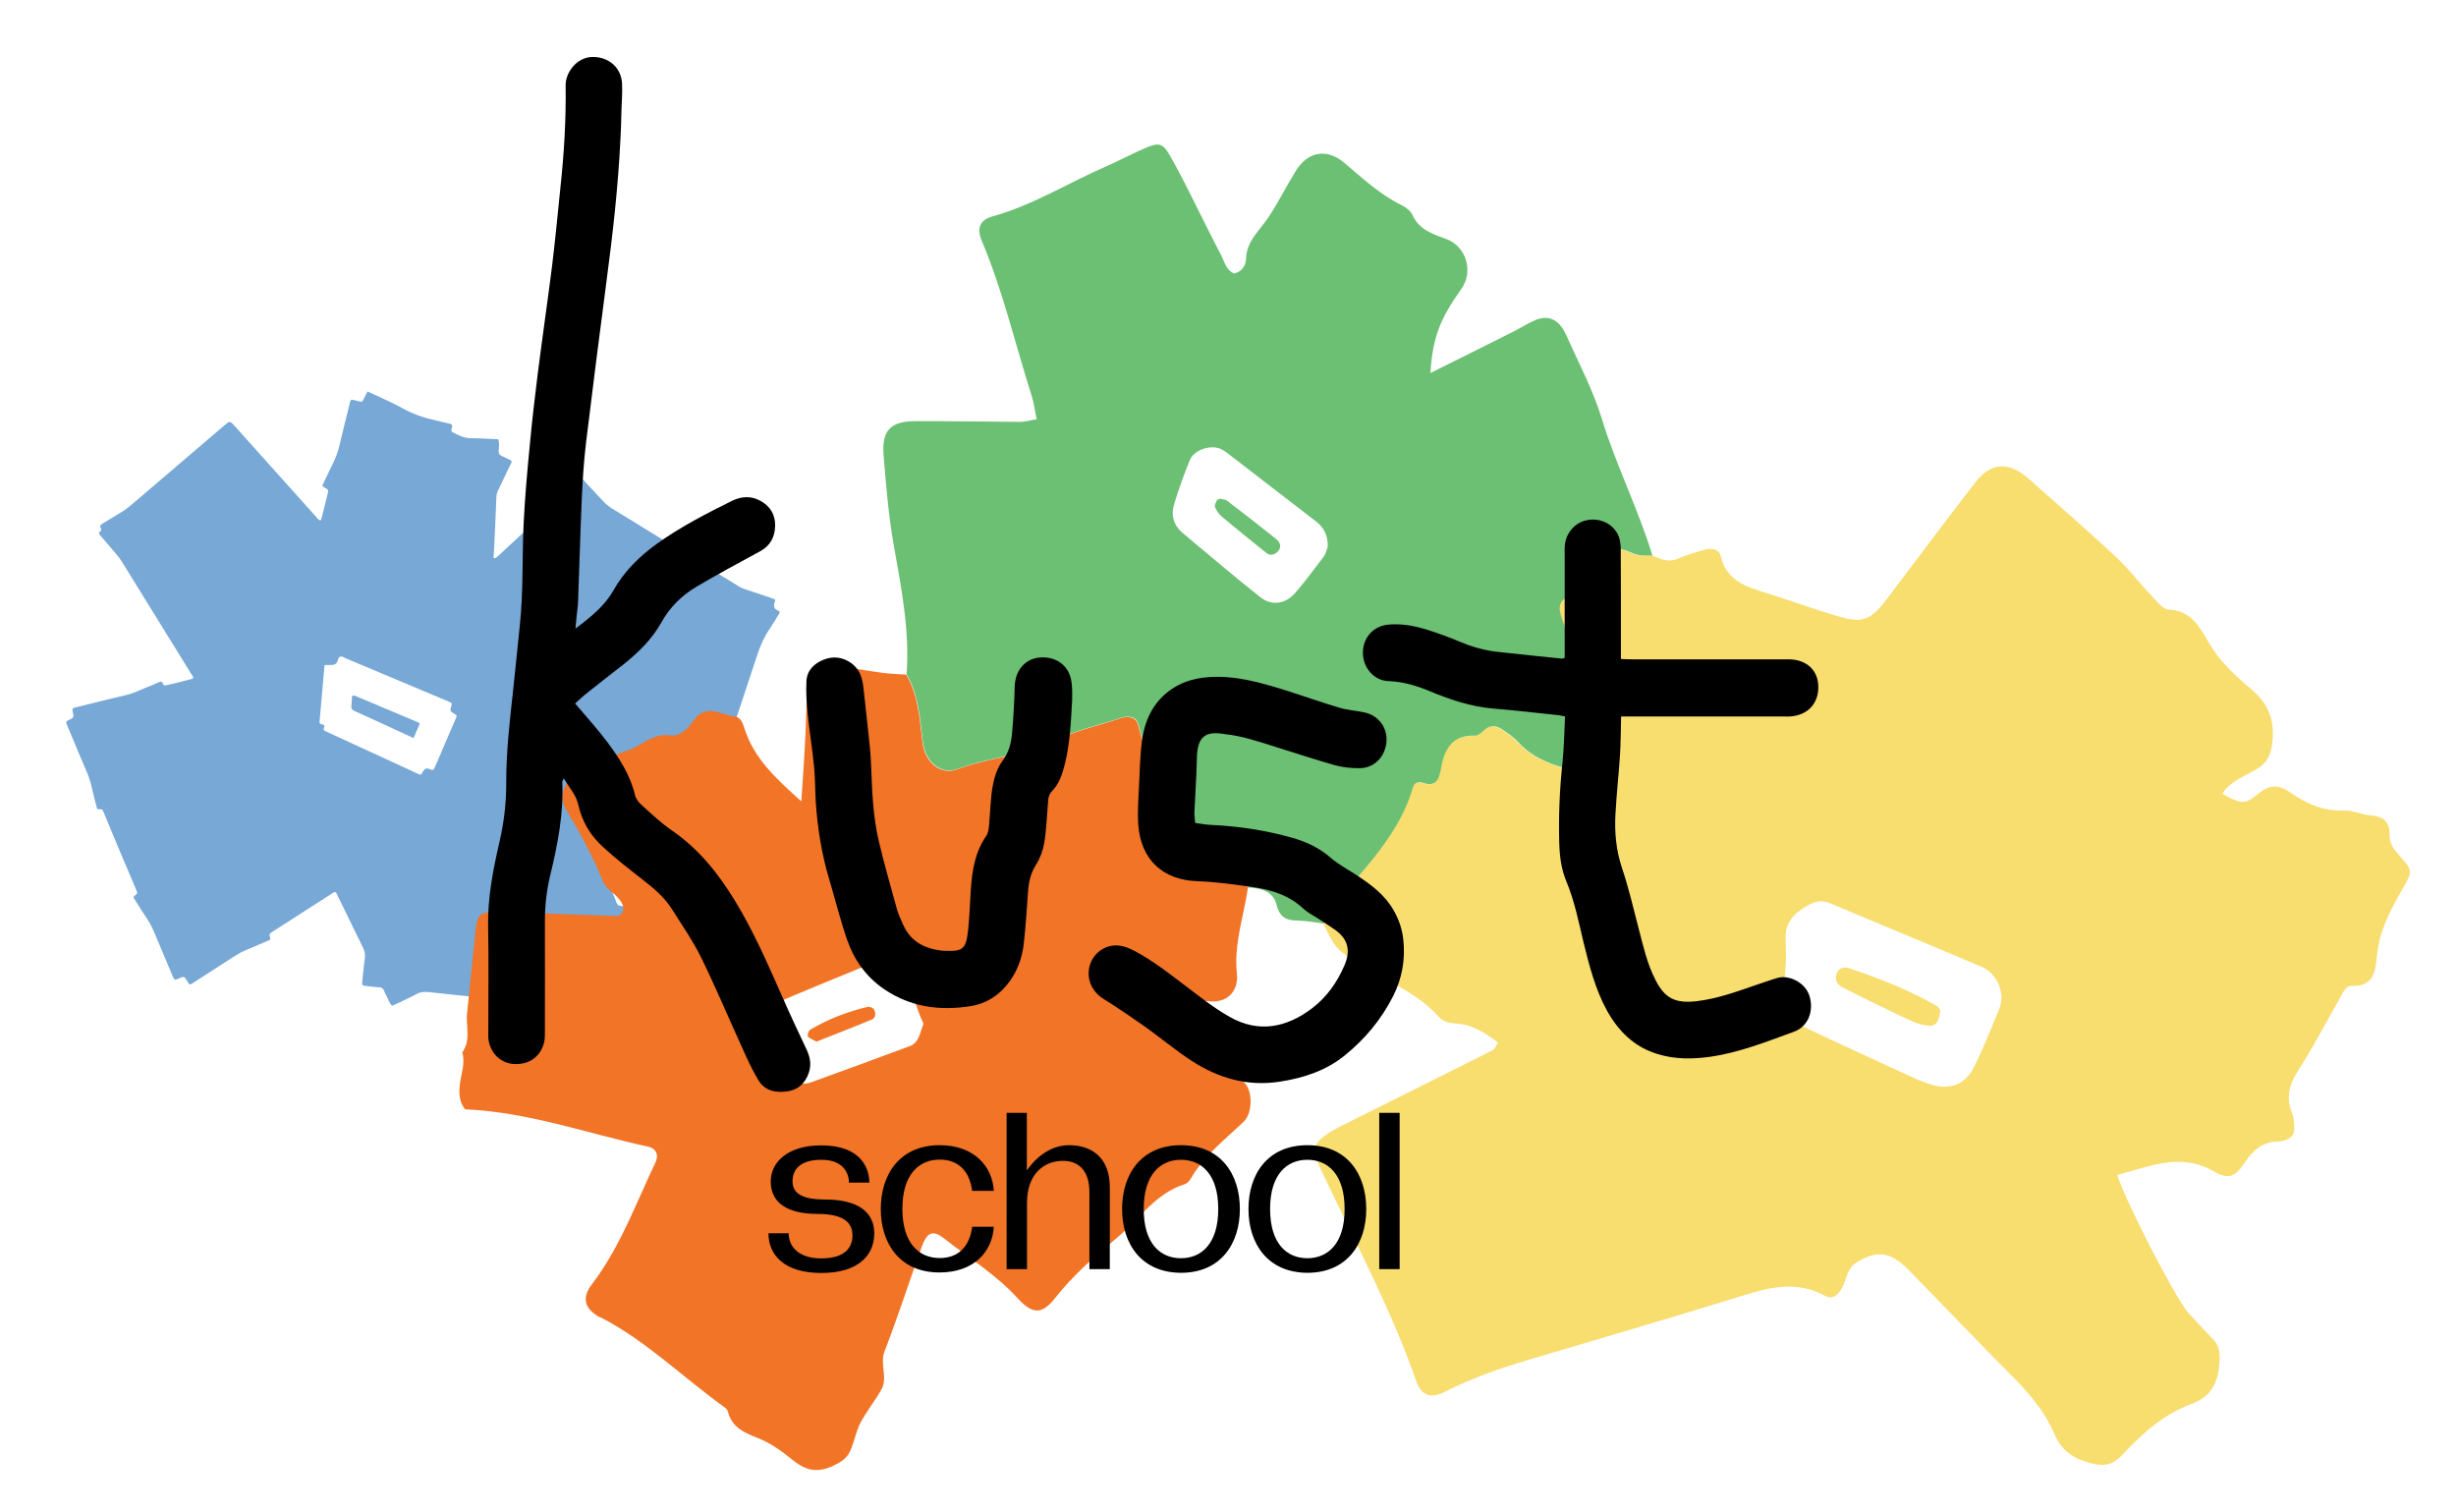 <?xml version="1.0" encoding="UTF-8"?> <svg xmlns="http://www.w3.org/2000/svg" xmlns:xlink="http://www.w3.org/1999/xlink" version="1.1" id="Слой_1" x="0px" y="0px" viewBox="0 0 1397.3 860.4" style="enable-background:new 0 0 1397.3 860.4;" xml:space="preserve"> <style type="text/css"> .st0{clip-path:url(#SVGID_2_);fill:#77A8D6;} .st1{clip-path:url(#SVGID_2_);fill:#F8DD6F;} .st2{clip-path:url(#SVGID_2_);fill:#F27426;} .st3{clip-path:url(#SVGID_2_);fill:#6CC073;} .st4{clip-path:url(#SVGID_2_);} </style> <g> <defs> <rect id="SVGID_1_" x="-298.7" y="-89.4" width="1920" height="1080"></rect> </defs> <clipPath id="SVGID_2_"> <use xlink:href="#SVGID_1_" style="overflow:visible;"></use> </clipPath> <path class="st0" d="M313.9,580.7c-1.1-2.6-2.3-5.1-3.2-7.7c-0.5-1.3-1.1-2-2.6-2.1c-11.9-1.1-23.7-2.3-35.6-3.5 c-9.5-1-19.1-1.9-28.6-3c-2.5-0.3-4.8-0.1-7.1,1.2c-3.2,1.8-6.6,3.3-10,4.9c-1.2,0.6-2.5,1.1-3.8,1.7c-1.5-1.6-2.1-3.7-3-5.4 c-0.6-1.1-1.1-2.2-1.6-3.4c-0.5-1.2-1.3-1.6-2.5-1.7c-2.6-0.2-5.2-0.5-7.8-0.8c-1.9-0.2-2.2-0.4-2-2.3c0.3-3.3,0.7-6.6,1-9.9 c0-0.1,0.1-0.3,0.1-0.4c0.8-6.2,0.8-6.2-2-11.9c-4.3-8.8-8.6-17.6-12.9-26.4c-0.3-0.6-0.6-1.3-0.9-1.9c-0.3-0.5-0.7-0.8-1.3-0.5 c-0.6,0.3-1.2,0.7-1.8,1.1c-11,7-21.9,14.1-32.9,21.1c-0.3,0.2-0.7,0.5-1,0.7c-1,0.5-1.2,1.2-0.9,2.4c0.5,1.6,0.5,1.7-1.1,2.3 c-4.3,1.8-8.5,3.7-12.9,5.5c-2,0.8-4,1.9-5.8,3.1c-8,5.1-15.9,10.3-23.9,15.4c-1.8,1.2-2,1.2-3.1-0.8c-1.9-3.2-2-3.1-5.1-1.7 c-0.6,0.3-1.3,0.5-1.9,0.7c-1-0.5-1.2-1.5-1.6-2.4c-3.5-8.4-7.1-16.8-10.6-25.2c-1-2.3-2.1-4.5-3.5-6.6c-2.7-4.1-5.4-8.3-8-12.5 c0.1-0.9,0.7-1.2,1.2-1.6c1-0.6,1-1.3,0.5-2.4c-3.1-7.2-6.1-14.5-9.2-21.7c-3.3-7.8-6.5-15.5-9.7-23.3c-0.4-1.1-1-1.6-2.1-1.3 c-1,0.2-1.5-0.3-1.7-1.2c-1-3.9-2-7.7-2.9-11.7c-0.7-3.1-1.7-6.1-3-9c-3.6-8.4-7.1-16.8-10.6-25.2c-0.3-0.6-0.5-1.3-0.8-1.9 c-0.2-0.5,0.1-0.8,0.3-1.1c0.3-0.3,0.7-0.4,1-0.6c3.1-1.5,3.1-1.5,2.4-4.8c-0.4-1.7-0.2-2.1,1.7-2.5c6.8-1.7,13.6-3.3,20.3-5 c2.9-0.7,5.8-1.4,8.8-2.1c3.9-0.9,7.4-2.8,11.1-4.2c2.2-0.8,4.3-1.8,6.4-2.7c0.6-0.3,1.3-0.7,1.9-0.6c0.7,0,1,0.8,1.3,1.5 c0.4,0.8,1.1,0.7,1.8,0.5c2.4-0.5,4.8-1.1,7.2-1.7c2.6-0.7,5.3-1.4,7.8-2c0.5-1.2-0.3-1.7-0.7-2.4c-13.3-21.5-26.5-42.9-39.8-64.4 c-0.9-1.4-1.9-2.7-3-4c-3.1-3.7-6.2-7.3-9.4-11c-0.6-0.8-0.6-1.4,0.2-2c0.6-0.4,0.9-1.1,0.4-1.8c-0.9-1.3-0.2-1.9,0.9-2.6 c3.4-2,6.8-4.2,10.2-6.2c2.6-1.5,5-3.4,7.3-5.4c16.9-14.5,33.9-29,50.8-43.4c0.9-0.8,1.9-1.6,2.9-2.4c0.7-0.6,1.6-0.5,2.3,0.1 c0.8,0.7,1.5,1.6,2.3,2.4c15.1,16.8,30.1,33.6,45.2,50.4c0.9,1,1.5,2.4,3.1,2.7c0.2-0.5,0.5-1,0.6-1.5c1.2-4.7,2.4-9.4,3.5-14.1 c0.4-1.7,0.3-1.9-1.4-2.9c-0.5-0.3-0.9-0.6-1.4-0.9c-0.1-0.1-0.2-0.2-0.3-0.5c1.9-3.9,3.7-7.9,5.7-11.9c1.9-3.7,3.3-7.6,4.2-11.6 c1.8-7.7,3.7-15.3,5.6-22.9c0.1-0.5,0.2-1.1,0.4-1.6c0.2-0.5,0.6-0.9,1.3-0.8c1.3,0.3,2.6,0.7,4,1c1.3,0.3,1.5,0.2,2.2-1.2 c0.7-1.5,1.5-2.9,2.3-4.5c6.8,3.2,13.5,6,19.8,9.5c6.2,3.5,12.7,5.6,19.6,7.1c2.5,0.6,5.1,1.2,7.6,1.8c0.9,0.2,1.4,0.8,1.1,1.8 c-0.2,0.5-0.3,1.1-0.4,1.6c-0.1,0.6,0.1,1.1,0.7,1.4c3.3,1.7,6.5,3.4,10.4,3.4c5.2,0,10.4,0.4,15.6,0.6c0.7,2.2,0.4,4.3,0.2,6.3 c-0.1,1.8,0.5,2.8,2.2,3.4c1.8,0.7,3.4,1.7,5,2.4c0.4,1.1-0.2,1.8-0.6,2.5c-2.2,4.7-4.5,9.5-6.8,14.2c-0.7,1.4-1.1,2.8-1.1,4.3 c-0.4,9.8-0.8,19.6-1.3,29.4c-0.1,1.5-0.2,3-0.3,4.5c0,0.4,0.1,0.6,0.4,0.6c0.3,0,0.6,0,0.8-0.1c0.5-0.3,0.9-0.7,1.3-1 c8.8-8.1,17.5-16.3,26.3-24.4c1.1-1,2-2.3,2.8-3.5c2.7-4.5,5.5-8.9,8.3-13.4c0.4-0.6,0.7-1.1,1.1-1.6c0.4,0,0.7,0,0.9,0.1 c1.5,0.6,2.7,2.5,4.3,2c1.4-0.4,2.5-2,3.7-3c1.2,0,1.6,0.8,2.1,1.4c3.5,3.7,6.9,7.5,10.4,11.2c1.3,1.4,2.8,2.6,4.4,3.7 c24.2,14.9,48.4,29.7,72.6,44.6c1.4,0.9,2.9,1.5,4.5,2c4.3,1.4,8.6,2.8,12.9,4.3c1.2,0.4,2.3,0.8,3.3,1.2c0.1,0.3,0.1,0.5,0.1,0.6 c-0.9,2.5-1.3,4.8,2,5.9c0.5,0.2,0.7,0.9,0.4,1.4c-0.3,0.6-0.7,1.2-1.1,1.8c-1.3,2.1-2.5,4.3-3.9,6.3c-4.1,5.7-6.5,12.1-8.6,18.7 c-5.9,18.1-12,36.2-18.1,54.2c-0.9,2.8-1.5,5.6-1.4,8.5c0.1,4.8,0,9.7,0,14.5c0,1-0.5,1.5-1.5,1.5c-0.3,0-0.5,0-0.8,0 c-1.5,0.1-3.3-0.6-4.4,0.5c-0.9,0.9-1,2.5-1.5,3.8c-0.3,0.8-0.6,1.5-1,2.4c-3.8-1.2-7.5-2.2-11-3.7c-5.8-2.4-11.8-3.2-18-3 c-14.2,0.3-28.5,0.2-42.7,0.3c-0.7,0-1.3,0.1-2,0.1c-0.4,1.3,0.3,2.2,0.7,3.2c6.9,16.9,13.8,33.7,20.7,50.6c0.7,1.7,1.4,3.3,2,5 c0.4,1.1,1.2,1.8,2.4,1.8c2.2,0.1,4.4,0.4,6.5,0.6c1.5,0.1,2.2,0.5,2,2.3c-0.6,4.7-0.7,9.4-1.4,14c-0.4,2.5,0.1,4.6,1,6.8 c2.4,5.7,4.7,11.5,7.1,17.2c0.6,1.4,0.5,1.7-0.8,2.2c-2.9,1.2-5.8,2.5-8.7,3.6c-1.2,0.5-1.7,1.2-1.8,2.4c-0.2,3-0.6,6.1-0.9,9.1 c-0.2,1.5-0.6,1.9-2.2,1.7c-6-0.6-12-1.2-18-1.9c-2.5-0.3-4.8,0-7.2,1c-4.1,1.8-8.3,3.5-12.5,5.2 C315.7,580.2,314.9,580.4,313.9,580.7 M184.8,378.3c-0.1,0.4-0.2,0.5-0.2,0.6c-0.9,10.6-1.9,21.2-2.8,31.8 c-0.1,1.1,0.7,1.3,1.6,1.4c1.1,0.1,1.4,0.8,1,1.8c-0.4,0.9-0.5,1.5,0.6,2c1,0.4,2,0.9,3,1.4c14.4,6.6,28.9,13.3,43.3,19.9 c2.4,1.1,4.7,2.2,7.1,3.3c0.7,0.3,1.3,0.2,1.7-0.6c0.2-0.4,0.3-0.8,0.6-1.1c1-1.5,1.7-1.9,3.4-1.4c0.4,0.1,0.7,0.4,1.1,0.5 c1,0.4,1.6,0,1.9-0.9c0.3-0.6,0.6-1.3,0.9-1.9c2.8-6.6,5.7-13.2,8.5-19.8c1-2.4,2.1-4.8,3.1-7.2c0.3-0.7,0.2-1.4-0.6-1.7 c-0.1-0.1-0.3-0.1-0.4-0.2c-2.7-1.7-2.7-1.7-1.7-5c0.2-0.8,0.2-1.3-0.6-1.6c-1-0.4-2-0.9-3-1.3c-18.8-7.9-37.6-15.8-56.4-23.7 c-1.1-0.5-2.2-1.4-3.4-1c-1.1,0.4-1.1,1.8-1.6,2.8c-0.7,1.4-1.8,2-3.3,1.9C187.2,378.3,186.1,378.3,184.8,378.3"></path> <path class="st0" d="M235.3,419.9c-3.8-1.8-7.3-3.4-10.8-5c-7.6-3.5-15.2-7-22.8-10.4c-1.2-0.6-2-1.3-1.8-2.8 c0.2-1.5,0.2-3,0.3-4.5c0.1-1.7,0.5-1.9,2.2-1.2c9.3,3.9,18.7,7.9,28,11.8c2.5,1.1,5.1,2.1,7.6,3.2c0.4,0.2,0.9,0.7,0.6,1.3 C237.5,414.7,236.5,417.1,235.3,419.9"></path> <path class="st1" d="M939.8,315.9c4.8,2.1,9.3,4.4,14.9,1.9c4.7-2.1,9.8-3.5,14.8-5c3.8-1.1,8.4-0.7,9.4,3.4 c3.3,14.2,14.5,17.6,26.1,21.2c13.5,4.2,26.7,9,40.3,13.1c14.5,4.3,19.1,2.4,28.5-10.1c16.6-22,33.1-44.1,50-65.9 c9-11.6,19.1-12.1,30.4-2.1c16.7,14.8,33.6,29.5,49.9,44.7c7.1,6.6,12.9,14.4,19.6,21.4c3.1,3.2,6.6,8.1,10.2,8.3 c12.7,0.6,17.5,9.8,22.7,18.7c6.1,10.6,14.9,18.8,24,26.4c10.2,8.4,13.8,18.2,12.1,31.4c-0.9,6.9-3.3,10.9-8.7,14.2 c-6.9,4.2-15,6.7-19.7,14.1c10.8,5.7,12.5,6.6,20.5,0c6.5-5.3,11.5-5.4,17.8-1c9.3,6.6,19.2,11,31,10.5c5-0.2,10.1,2.4,15.3,2.8 c7.4,0.5,10.8,3.9,10.6,11.3c-0.1,4.8,2.6,8.2,5.7,11.7c7.5,8.4,7.5,8.7,1.8,18.6c-6.8,11.7-13,23.4-14.6,37.3 c-1,8.7-1.1,18.6-14.5,18.1c-3.7-0.1-5.3,4.7-7.2,7.9c-7.4,13-14.3,26.3-22.4,38.9c-5.3,8.1-8.2,15.7-4.4,25.2 c1.1,2.7,1.3,5.9,1.4,8.8c0.1,3.2-1.5,5.7-4.7,6.8c-1.4,0.5-2.9,0.9-4.3,0.9c-9.2,0-14.6,5.1-19.6,12.5c-5.1,7.8-9.2,9.1-17,4.6 c-19.3-11.2-36.8-2.7-55.1,1.9c4.2,14.3,33.2,70.4,40.4,78.5c4.5,5,9.1,9.9,13.8,14.7c3.8,3.9,4.4,7.8,3.9,13.8 c-0.9,11.8-4.8,19.2-16.1,23.4c-15.7,5.8-27.9,16.8-39.2,28.9c-4.9,5.2-9.5,6.9-17.6,4.8c-10.4-2.7-16.9-7.2-21.1-17 c-5.4-12.5-14.1-22.7-23.7-32.4c-20-20.1-39.6-40.7-59.4-60.9c-10-10.2-17.9-11.1-29.5-3.9c-5.6,3.5-5.5,10.3-8.7,15.3 c-2.3,3.7-5.3,5.7-9.1,3.6c-17.5-9.6-34.2-4.1-51.4,1.3c-39,12.1-78.2,23.4-117.3,35.1c-16.4,4.9-32.5,10.5-47.8,18.3 c-7.9,4-13.3,1.8-16-6c-13.8-39.7-33.5-76.7-51.4-114.5c-8.5-17.9-11.4-20.9,11.4-32.2c27.9-13.9,55.8-27.8,83.6-41.8 c1.1-0.6,1.6-2.4,2.9-4.3c-7.1-5.3-14.4-10.2-23.6-10.8c-3.9-0.2-7.6-1-10.1-3.8c-12.3-13.8-29.4-20.1-44.4-29.6 c-13.9-8.8-14.1-8.6-21.3-23.4c0.7-4.7,3.8-7.9,6.7-11.4c16.8-20.7,36.4-39.5,44.1-66.4c0.7-2.5,3.3-3.1,5.4-2.3 c7.3,2.6,9.3-1.7,10.3-7.5c1.9-11.3,6.2-19.8,19.6-19.3c1.8,0.1,3.8-2.1,5.5-3.5c3.5-2.9,6.9-2.1,10.1,0.1c3,2.1,6.3,4.2,8.7,6.9 c12.4,13.7,29.9,15.3,46.1,20.1c2.5,0.8,6.3-0.6,5.3-4.8c-2.8-11.3-2.5-23.9-15.4-30.5c-10.5-5.4-11.7-7.2-7.9-17.1 c4.4-11.5,2.7-21.8-1.3-32.6c-1-2.8-2-5.6-2.7-8.5c-1-4.1,0.2-7.3,4.3-9c7.4-3,15.6-4.5,19.2-13.6c1.8-4.6,1.3-10.9,7.3-13.1 c5.4-1.9,9.8,2.6,14.9,3C935.4,315.9,937.6,315.8,939.8,315.9 M1013.5,566c-0.4,8.2,2.6,13.4,11.1,17.4c20.7,9.9,41.6,19.4,62.4,29 c4,1.9,8.2,3.6,12.4,4.8c10.4,3,19.1-0.5,23.9-10.5c5.2-10.7,9.7-21.8,14.2-32.9c3.5-8.7-1.2-20-9.9-23.7 c-28.6-12.2-57.4-24-86-36.1c-5.2-2.2-8.8-1.5-14,1.6c-7.8,4.7-12,9.4-11.7,19C1016.3,545.2,1016.2,555.8,1013.5,566"></path> <path class="st2" d="M710,504.9c-2.3,16.2-8.1,31.9-6.3,48.9c1.1,10.5-5.9,17.1-16.3,15.8c-11.9-1.5-23.7-1.5-35.5-0.3 c-1.9,0.2-3,0.8-2.8,2.6c0.2,1.4,0.6,2.9,1.4,3.9c0.9,1.1,2.2,2.2,3.6,2.6c21.4,6.1,33.5,26.1,52.2,36.2c6.5,3.5,6.9,18.1,1.3,23.5 c-10.8,10.3-22.7,19.4-30.3,32.7c-0.7,1.2-2,2.5-3.3,2.9c-16.5,5.1-25.8,19.8-38.2,30.2c-12.5,10.5-25,21.2-35.3,34.3 c-7.6,9.7-12.9,9.8-21.7,0.2c-12.2-13.4-27.6-22.7-41.6-33.8c-6.5-5.1-9.7-3.7-12.8,4.7c-7.1,19.7-13.5,39.7-21.1,59.3 c-2.9,7.5,1.9,15-1.8,21.8c-3.6,6.5-8.4,12.3-11.9,18.9c-2.4,4.6-3.4,9.9-5.3,14.8c-1.9,5-5,7.3-10.3,9.8 c-9.9,4.6-16.3,2.2-23.8-3.9c-5.7-4.7-12-9.1-18.8-11.8c-7.9-3.1-14.9-6-17.3-15.2c-0.3-1.3-1.8-2.4-3-3.2 c-22.9-16.6-43.3-36.7-68.5-49.9c-0.7-0.3-1.4-0.5-2.1-0.9c-8-4.8-9.6-10.8-3.7-18.4c16-21.1,25-45.9,36.2-69.5c2-4.3,0-7.8-4-8.7 c-34.7-7.5-68.5-19.8-104.4-21.3c-3.5-4.4-3.6-9.5-2.9-14.8c0.8-5.8,3.1-11.6,1.3-17.6c4.7-6.4,2.4-13.8,2.6-20.8 c1.7-16.3,3.3-32.7,5-49c0.9-8.5,2.5-10,11.3-10.2c4.4-0.1,8.9,0.2,13.3,0.4c18.5,0.7,36.9,1.4,55.4,2c3.2,0.1,4.8-3.3,3.7-6.2 c-2.3-5.9-9.2-8.2-11.2-13.4c-5.8-14.6-13.5-28.2-21.4-41.7c-4.2-7.3,0.7-18.3,8.8-21.8c8.1-3.5,16.3-7,24.4-10.4 c9.2-2,15.8-11,26.7-9.2c5,0.8,9.8-3.9,12.7-8.1c7.2-10.6,15.9-3.6,24-2.6c3.2,0.4,4.3,3.8,5.2,6.6c5.4,17.1,17.8,28.5,32.4,41.6 c0.6-8.7,1-15,1.4-21.3c0.4-6,0.7-12,1-17.9c0.4-8.2,0.4-16.5,1.1-24.7c0.8-9.5,5.2-13.8,14.3-13.1c9.6,0.7,19.1,2.7,28.6,3.9 c4.4,0.6,8.9,0.7,13.3,1c7,12,7.6,25.6,9.3,38.9c1.4,11,10.2,18.6,19.9,14.9c18-6.8,37.6-7.5,55.2-16.2 c11.9-5.8,25.2-8.7,37.9-12.9c4-1.3,8.3-0.5,9.4,3.4c2.9,10.7,7.2,21.3,6.3,32.8c-0.5,6.5,4.1,26.3,5.9,31.7 c3.1,9.5,8.3,12.2,18.2,11.5C691.4,486.8,701.4,495.1,710,504.9 M525.4,582.3c-4.7-9.4-6.4-21.6-13.9-31.1 c-3.4-4.3-8.8-5.9-14.2-3.7c-20.6,8.4-41.2,16.8-61.7,25.7c-6.1,2.6-8.2,13.8-4,19.1c5.6,7,11.4,13.8,17.4,20.4 c3.2,3.4,7.6,4.7,12.3,3.1c18.8-6.8,37.6-13.7,56.4-20.7C522.6,593.2,523.3,588.3,525.4,582.3"></path> <path class="st3" d="M710,504.9c-8.6-9.8-18.7-18.1-32.1-17.2c-9.9,0.6-15.1-2-18.2-11.5c-1.8-5.4-6.4-25.1-5.9-31.7 c0.8-11.4-3.4-22-6.3-32.8c-1-3.9-5.4-4.7-9.4-3.4c-12.7,4.2-26,7-37.9,12.9c-17.6,8.7-37.2,9.4-55.2,16.2 c-9.7,3.7-18.5-4-19.9-14.9c-1.7-13.3-2.3-26.9-9.3-38.9c1.8-24.9-3-49.1-7.3-73.4c-3-16.9-4.4-34.1-5.8-51.2 c-1.1-14.1,3.9-19.3,17.8-19.4c20-0.1,40,0.3,60,0.4c2.8,0,5.6-0.9,9.3-1.5c-1.1-5.1-1.6-9.6-3-13.8c-9.3-29.2-16.2-59.2-28.2-87.6 c-3.1-7.3-1.1-12,6.1-14c23.1-6.4,43.4-19.3,65.2-28.7c6.1-2.7,12-5.8,18.1-8.6c12.7-5.7,13.2-5.5,20.3,7.5 c2.9,5.2,5.6,10.6,8.3,15.9c6.1,12,11.9,24.1,18.2,36.1c1.9,3.7,2.8,8.4,7.3,10.3c4.5-0.9,6.7-4.8,6.8-8.1 c0.2-10.1,7.2-15.8,12.2-23.1c5.9-8.6,10.5-18.1,16-27c6.9-11.3,17.7-13.2,27.7-4.8c10.2,8.7,20,17.8,32.2,23.9 c2.6,1.3,5.5,3.3,6.6,5.8c3.9,8.6,11.6,10.8,19.3,13.7c11.5,4.3,15.5,18.6,8.5,28.4c-12.3,17.2-16.3,27.8-17.6,47.8 c15.7-7.8,30.8-15.3,45.9-22.9c4.7-2.3,9.1-5.2,13.8-7.2c7.7-3.2,13.6-0.3,17.6,8.6c7,15.7,15.2,31.1,20.2,47.4 c8.1,26.6,20.7,51.3,28.8,77.9c-2.2,0-4.5,0-6.7-0.1c-5.1-0.4-9.5-4.9-14.9-3c-6,2.1-5.5,8.5-7.3,13.1 c-3.5,9.1-11.8,10.6-19.2,13.6c-4.1,1.7-5.3,4.9-4.3,9c0.7,2.9,1.7,5.7,2.7,8.5c4,10.7,5.7,21,1.3,32.6c-3.8,10-2.6,11.7,7.9,17.1 c12.9,6.6,12.6,19.2,15.4,30.5c1,4.2-2.8,5.6-5.3,4.8c-16.1-4.8-33.7-6.3-46.1-20.1c-2.4-2.7-5.7-4.8-8.7-6.9 c-3.2-2.2-6.6-3-10.1-0.1c-1.7,1.4-3.7,3.6-5.5,3.5c-13.4-0.5-17.7,8-19.6,19.3c-1,5.8-3,10.1-10.3,7.5c-2.1-0.8-4.7-0.2-5.4,2.3 c-7.7,26.9-27.3,45.7-44.1,66.4c-2.8,3.5-5.9,6.7-6.7,11.4c-5-0.6-10.1-1.6-15.1-1.7c-6.8,0-10.3-2.3-12-9.6 C724,506.8,716.9,505.3,710,504.9 M755.4,311c0.1-6.5-2.2-10.9-6.6-14.3c-17-13.1-34-26.2-51-39.3c-1.2-0.9-2.5-1.7-3.8-2.2 c-5.6-2.2-14.6,0.8-17,6.4c-3.4,8.2-6.4,16.7-9,25.2c-1.9,6.1-0.4,11.9,4.6,16.2c14.8,12.4,29.4,24.8,44.5,36.8 c6.4,5,14.2,3.9,19.7-2.4c5.8-6.7,11.1-13.9,16.5-21C754.5,314.6,754.9,312.3,755.4,311"></path> <path class="st1" d="M1103.8,575.8c-0.7,4.4-2,7.7-5.2,7.7c-3.5,0.1-7.3-0.9-10.5-2.4c-13.4-6.2-26.7-12.7-39.9-19.4 c-2.5-1.3-4.5-4.1-3.4-7.5c1.1-3.5,4.3-4.3,7.1-3.4c16.8,5.6,33.3,12.1,48.8,20.8C1102.5,572.5,1104.2,574.3,1103.8,575.8"></path> <path class="st2" d="M464.5,592.6c-2.7-1.6-4.6-2.1-4.9-3.1c-0.3-1.1,0.5-3.2,1.5-3.8c10.2-6,21.1-10.2,32.6-12.9 c1.1-0.3,3.2,0.7,3.6,1.6c1,1.9,1.1,4.6-1.3,5.6C485.2,584.5,474.3,588.7,464.5,592.6"></path> <path class="st3" d="M694.2,283.7c1.4,0.4,3,0.4,4.1,1.3c9.3,7.1,18.6,14.3,27.8,21.7c2.5,2,3.3,5,0.4,7.5c-1.7,1.5-4.1,2-6,0.4 c-8.6-6.9-17.2-13.8-25.6-20.9c-1.6-1.4-2.9-3.4-3.7-5.3c-0.4-1,0.6-2.6,1.2-3.9C692.6,284.1,693.6,284,694.2,283.7"></path> <path class="st4" d="M448.7,701.5c0,8.2,6.2,14.4,18.5,14.4c14.2,0,17.8-6.8,17.8-13c0-6.2-3.4-12.3-19.8-12.3 c-17.1,0-26.7-6.2-26.7-18.5c0-10.9,9.6-20.5,28.7-20.5c23.3,0,27.4,13.7,27.4,21.2h-11.6c0-4.1-2.1-13-15.7-13 c-10.3,0-16.4,4.1-16.4,12.3c0,7.5,6.8,10.3,18.5,10.3c19.2,0,28,7.5,28,19.2c0,13-9.6,22.6-30.1,22.6c-21.2,0-30.1-10.3-30.1-22.6 H448.7z"></path> <path class="st4" d="M501.1,687.8c0-19.8,10.9-36.3,33.5-36.3c19.8,0,30.1,12.3,30.8,26h-12.3c-1.4-10.9-7.5-17.8-18.5-17.8 c-11.6,0-21.2,8.2-21.2,28c0,19.8,9.6,28,21.2,28c10.9,0,17.1-6.8,18.5-17.8h12.3c-0.7,13.7-10.9,26-30.8,26 C512.1,724,501.1,707.6,501.1,687.8"></path> <path class="st4" d="M584.2,633.1v32.8c0,0,8.9-14.4,23.9-14.4c13.7,0,23.3,7.7,23.3,23.9V722h-11.6v-43.8c0-12.3-6.2-17.8-15-17.8 c-10.9,0-20.5,7.5-20.5,23.9V722h-11.6v-88.9H584.2z"></path> <path class="st4" d="M638.4,687.8c0-19.8,10.9-36.3,33.5-36.3c22.6,0,33.5,16.4,33.5,36.3c0,19.8-10.9,36.3-33.5,36.3 C649.3,724,638.4,707.6,638.4,687.8 M671.9,715.8c11.6,0,21.2-8.2,21.2-28c0-19.8-9.6-28-21.2-28c-11.6,0-21.2,8.2-21.2,28 C650.7,707.6,660.2,715.8,671.9,715.8"></path> <path class="st4" d="M710.3,687.8c0-19.8,10.9-36.3,33.5-36.3c22.6,0,33.5,16.4,33.5,36.3c0,19.8-10.9,36.3-33.5,36.3 C721.3,724,710.3,707.6,710.3,687.8 M743.8,715.8c11.6,0,21.2-8.2,21.2-28c0-19.8-9.6-28-21.2-28c-11.6,0-21.2,8.2-21.2,28 C722.6,707.6,732.2,715.8,743.8,715.8"></path> <rect x="784.7" y="633.1" class="st4" width="11.6" height="88.9"></rect> <path class="st4" d="M327.4,357.6c8.9-6.7,16.6-12.9,21.6-21.7c6.1-10.9,14.8-19.4,24.8-26.6c13.4-9.6,28-17.1,42.7-24.4 c5.4-2.6,10.8-2.9,16.1,0c5.5,3,8.5,7.8,8.4,14.1c-0.1,6.3-2.6,11.4-8.5,14.6c-12.1,6.6-24.3,13.1-36.1,20.1 c-8.5,5-15.4,11.8-20.3,20.7c-5.2,9.2-12.7,16.6-20.9,23.2c-7.1,5.6-14.3,11.1-21.4,16.8c-2.4,1.9-4.7,4.1-6.6,5.8 c6.3,7.4,12.6,14.4,18.2,21.8c6.9,9.2,13.2,18.9,15.9,30.4c0.5,2.2,2.3,4.4,4.1,5.9c5.4,4.9,10.8,10,16.8,14.1 c15.2,10.4,26.3,24.3,35.8,39.8c10.7,17.5,18.8,36.2,27.1,54.9c4.4,10.1,9.1,20,13.8,30c2,4.3,2.8,8.5,1.3,13.1 c-2,5.9-5.9,9.6-11.8,10.6c-6.7,1.1-13.2,0-17-6.4c-3.4-5.7-6.2-11.7-8.9-17.8c-7.9-17.3-15.3-34.9-23.6-51.9 c-4.7-9.5-10.8-18.3-16.5-27.3c-4.3-6.9-10.5-12.1-16.8-17c-7.7-6-15.4-12-22.6-18.6c-7.1-6.5-11.9-14.5-14-24 c-1.2-5.5-5.1-9.7-8.3-15c-0.5,1.3-0.9,1.7-0.8,2.1c0.8,18-2.6,35.4-6.8,52.8c-2.1,8.7-3.1,17.5-3.1,26.4c0.1,21.2,0,42.3,0,63.5 c0,1.7,0,3.5-0.4,5.2c-1.9,8.3-8.6,13.1-17.4,12.5c-7.7-0.5-13.6-6.6-14.4-14.8c-0.1-1.4,0-2.8,0-4.2c0-19.8,0.3-39.5-0.1-59.3 c-0.3-16.6,2.9-32.6,6.6-48.6c2.4-10.6,3.7-21.3,3.7-32.1c-0.1-18.2,2-36.2,4-54.2c1.3-11.9,2.4-23.9,3.7-35.9 c2.1-19.3,1.3-38.7,2.2-58c0.7-15.6,2.2-31.3,3.7-46.9c1.2-12.8,2.7-25.6,4.3-38.4c2.6-20.6,5.6-41.1,8.2-61.7 c1.8-14.7,3.2-29.4,4.7-44.2c2.1-19.4,3.3-38.9,3-58.5c-0.1-7.1,6.2-16,15.3-16.1c9.1-0.1,16.3,5.9,16.8,15.1 c0.3,5.7-0.3,11.5-0.4,17.2c-0.1,4.7-0.2,9.4-0.5,14.1c-1.3,27.3-4.4,54.5-8,81.6c-4,30.2-7.8,60.5-11.5,90.7 c-1.3,10.7-2,21.5-2.5,32.3c-0.9,20.2-1.4,40.4-2.2,60.7C328.3,348.4,327.8,352.4,327.4,357.6"></path> <path class="st4" d="M922.3,407.5c-0.2,7.7-0.2,14.7-0.6,21.6c-0.7,11.3-2,22.5-2.6,33.8c-0.6,10.5,0.3,20.7,3.7,30.9 c3.9,11.5,6.6,23.5,9.7,35.3c2.5,9.6,4.7,19.3,9.3,28.3c5.4,10.7,11.4,13.5,23.3,12.2c12.1-1.4,23.4-5.6,34.7-9.5 c3.6-1.3,7.3-2.4,10.9-3.6c6.8-2.3,16.4,2.3,18.8,10.2c2.6,8.5-0.8,17.4-9,20.3c-15.6,5.7-31,11.8-47.5,14.2 c-10.1,1.4-20.2,1.5-30.1-1.6c-13.1-4-22.1-12.9-28.6-24.6c-6.7-12.2-10.1-25.6-13.4-39c-2.8-11.7-5.1-23.5-9.8-34.7 c-2.9-7-3.8-14.5-4-22c-0.4-15,0.2-30,1.8-44.9c0.9-8.8,1.1-17.7,1.5-26.8c-1.5-0.3-2.5-0.6-3.5-0.7c-12.5-1.3-24.9-2.8-37.4-3.8 c-12.9-1.1-24.8-5.2-36.6-10.1c-7.3-3-14.7-5.2-22.8-5.5c-8.4-0.2-14.7-7.7-14.7-16.1c0-8.7,6-15.4,14.8-16.1 c7.6-0.6,15,0.8,22.2,3.1c6.3,2,12.5,4.3,18.7,6.9c6.7,2.8,13.5,4.7,20.6,5.5c12.3,1.4,24.6,2.6,36.9,3.9c0.3,0,0.7-0.2,1.6-0.4 c0-1.7,0-3.6,0-5.5c0-18,0-36,0-54c0-1.6-0.1-3.2,0.1-4.7c0.6-7,6-13,12.7-14.2c7.5-1.4,14.8,2.1,17.8,8.9c0.9,2.1,1.2,4.7,1.3,7.1 c0.1,18.9,0.1,37.8,0.1,56.6v6.4c2.3,0.1,4.3,0.2,6.4,0.2c28.5,0,57,0,85.5,0c1.2,0,2.4,0,3.7,0c10,0.1,16.6,6.2,16.7,15.5 c0.2,9.7-6.2,16.4-16.1,17c-1.2,0.1-2.4,0-3.7,0c-28.7,0-57.3,0-86,0H922.3z"></path> <path class="st4" d="M680,468.2c3.3,0.4,6.2,1,9.1,1.1c15.7,0.7,31.2,3.1,46.4,7.4c7.9,2.3,15.2,5.7,21.6,11.3 c4.3,3.7,9.5,6.5,14.3,9.6c8.4,5.5,16.4,11.3,21.5,20.3c3,5.2,4.9,10.8,5.5,16.8c1.2,11.2-0.7,21.9-5.8,32 c-6.7,13.3-16.1,24.5-27.6,33.8c-10.6,8.6-23.2,12.7-36.5,14.8c-18.5,3-35.4-1.9-50.7-11.9c-9.2-6-17.6-13.1-26.6-19.5 c-7.7-5.4-15.5-10.7-23.5-15.7c-6.7-4.2-9.9-11.8-7.6-19.3c2.3-7.2,9.4-12,17-10.9c3,0.4,6,1.7,8.8,3.2 c10.2,5.5,19.3,12.6,28.5,19.6c8.2,6.2,16.3,12.7,25.2,17.7c16.5,9.4,32.4,6.1,46.9-4.9c8.3-6.3,14.3-14.8,18.4-24.4 c3.3-7.7,2.7-14.5-5.3-20.2c-3.1-2.2-6.4-4.3-9.6-6.4c-2.8-1.8-5.9-3.3-8.3-5.5c-8.1-7.7-18.2-10.9-28.8-12.4 c-10.5-1.5-21.1-3-31.7-3.4c-19.4-0.6-32.2-12.1-33.6-32.2c-0.6-8.5,0.3-17,0.6-25.6c0.2-5.9,0.5-11.8,1-17.7 c1.1-13,5.1-24.6,16-32.8c6.3-4.7,13.5-7,21.4-7.7c16-1.4,31,3.1,46,7.8c9.8,3.1,19.5,6.6,29.4,9.5c4.6,1.4,9.6,1.7,14.3,2.7 c8.1,1.7,13.2,8.8,12.5,16.9c-0.8,8.3-6.8,14.6-14.9,14.8c-4.8,0.1-9.8-0.4-14.5-1.7c-11.4-3.2-22.7-7-34-10.5 c-9.5-3-18.9-6.2-28.9-7.2c-0.2,0-0.3-0.1-0.5-0.1c-10.2-1.6-14.3,1.7-15,12c-0.2,3.3-0.1,6.6-0.3,9.9c-0.4,7.8-0.8,15.7-1.2,23.5 C679.6,464.7,679.8,466.4,680,468.2"></path> <path class="st4" d="M610,397.9c-0.7,12.5-1.2,25.1-4.3,37.3c-1.4,5.4-3.1,10.7-7.2,14.9c-2.7,2.8-2.1,6.5-2.5,9.9 c-0.6,6.6-0.8,13.2-1.9,19.7c-0.8,4.2-2.3,8.5-4.6,12.1c-3.1,4.8-4.2,9.9-4.6,15.3c-0.8,10.1-1.3,20.2-2.5,30.2 c-0.9,7.5-3.4,14.6-7.9,20.9c-5.6,7.8-13.1,12.7-22.4,14.2c-17.4,2.8-34.1,0.5-49-9.6c-10.2-6.9-17.1-16.6-21.1-28 c-3.9-11.2-6.7-22.7-10.1-34.1c-4.4-14.6-6.8-29.5-7.8-44.7c-0.4-6.8-0.3-13.6-1-20.4c-1-9.9-2.6-19.7-3.6-29.6 c-0.6-6.1-1-12.2-0.7-18.3c0.2-6.2,4.3-10.2,9.8-12.4c5.5-2.2,11-1.5,15.9,2.1c4.6,3.4,6.1,8.3,6.7,13.6 c1.2,11.1,2.5,22.1,3.6,33.2c0.5,4.5,0.7,9,0.9,13.5c0.5,13.6,1.1,27.2,4.2,40.5c3.1,13.2,6.9,26.3,10.5,39.4 c0.8,2.8,2.2,5.5,3.3,8.2c4.3,10,12.5,14,22.7,15.1c0.2,0,0.4,0,0.5,0c11,0.5,12.7-0.8,13.9-11.8c0.8-7.4,1-14.9,1.5-22.4 c0.7-11.1,2.3-21.8,8.9-31.3c1.1-1.6,1.3-3.9,1.5-6c0.7-7.4,0.8-15,2.1-22.3c0.9-4.9,2.5-10.1,5.4-14c4-5.2,5.2-10.9,5.7-17 c0.7-8.5,1.2-17,1.4-25.6c0.3-9.5,6.4-16.3,15.3-16.5c9.8-0.3,16.7,6,17.2,15.8C610.1,392.7,610,395.3,610,397.9"></path> </g> </svg> 